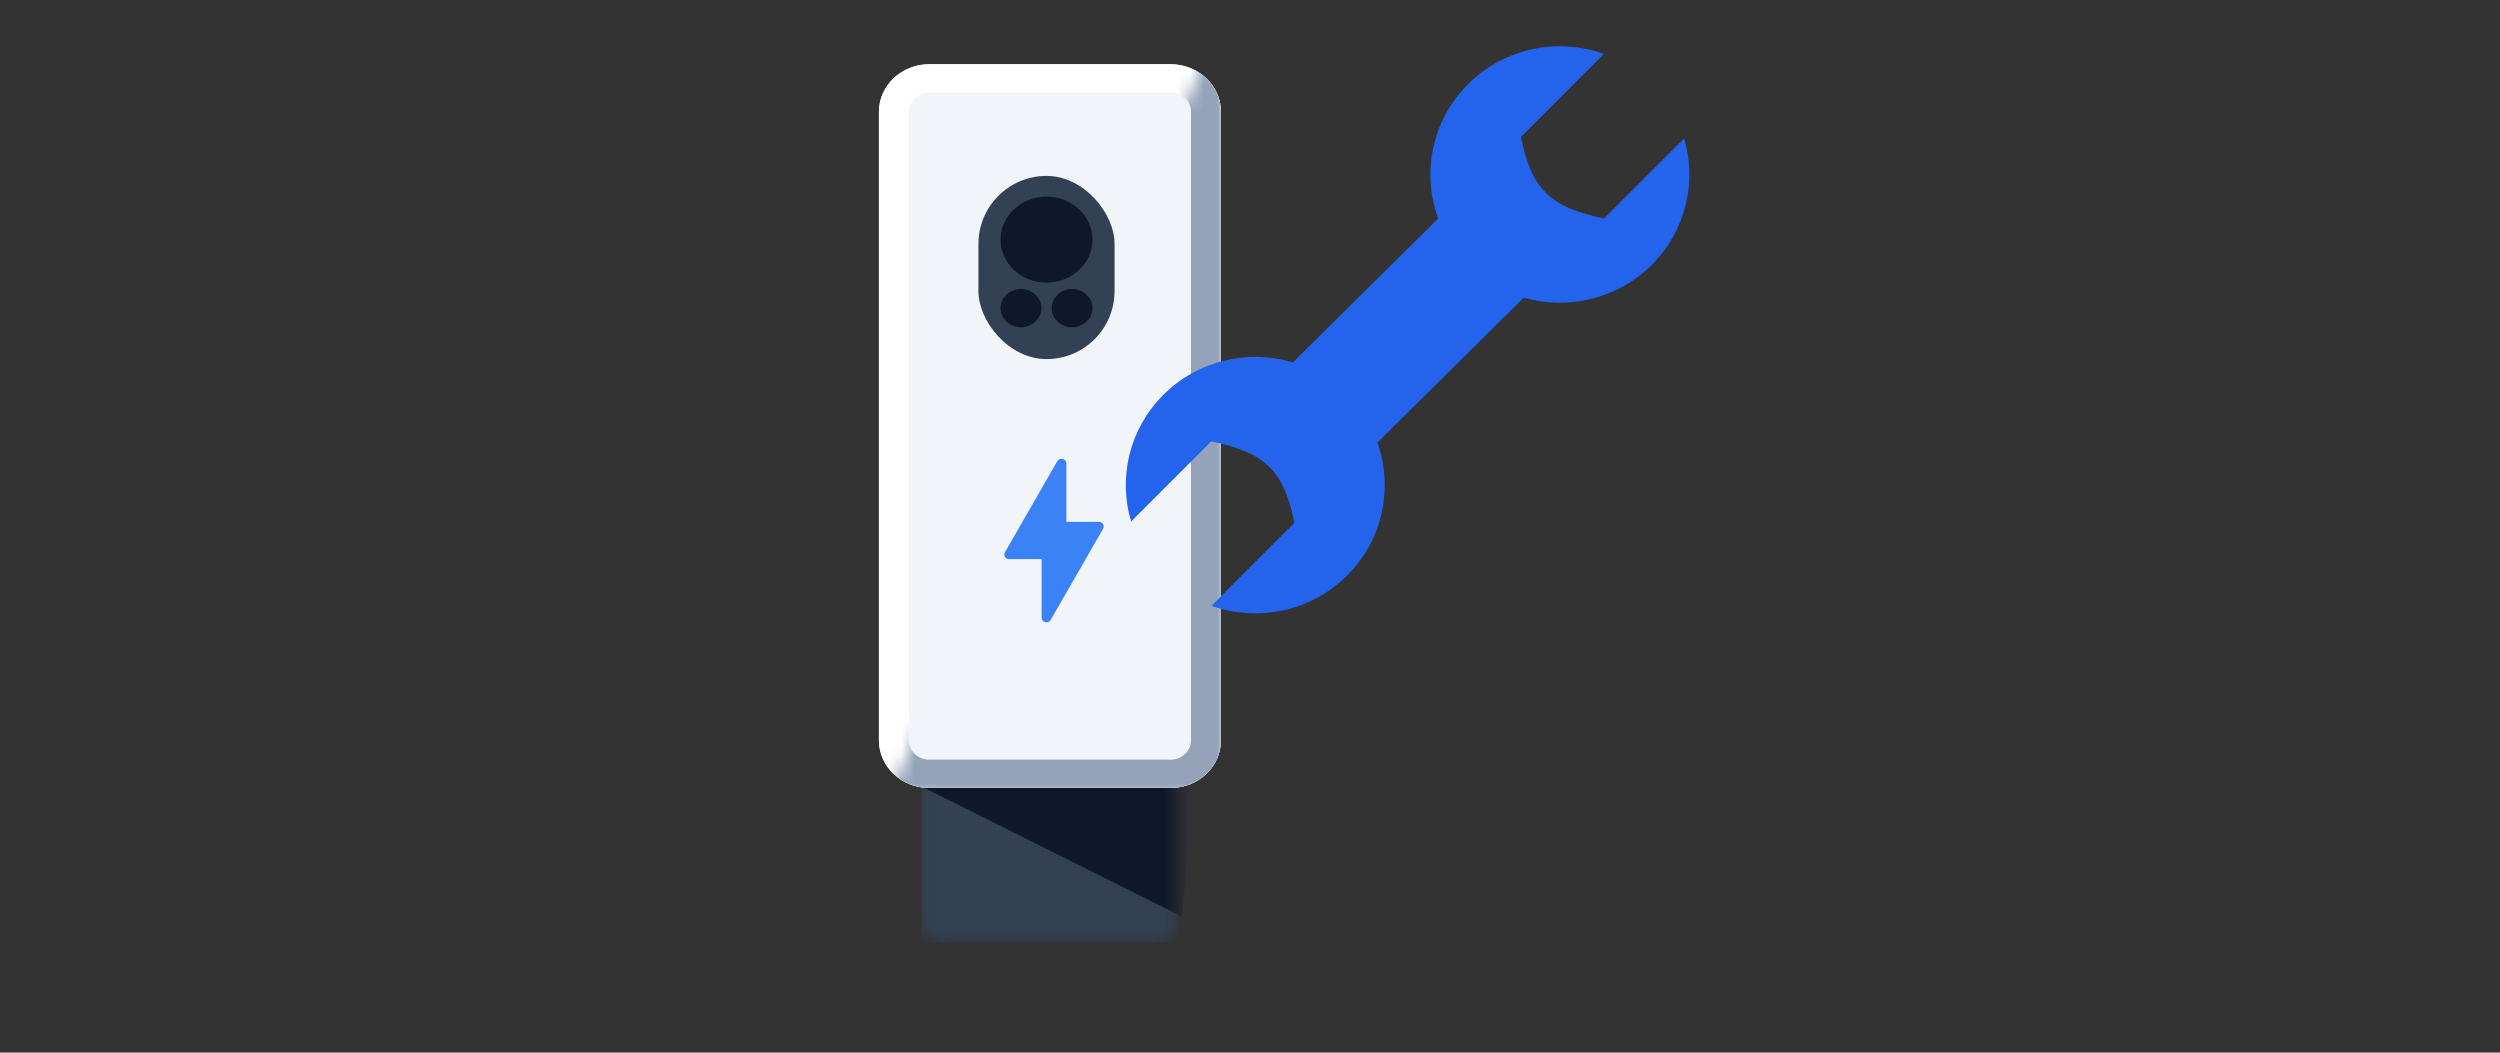 <?xml version="1.0" encoding="utf-8"?><svg width="190" height="80" viewBox="0 0 190 80" fill="none" xmlns="http://www.w3.org/2000/svg">
<rect x="0" y="0" width="190" height="80" fill="#333333" stroke="none"/>
<mask id="mask0_2871_36646" style="mask-type:alpha" maskUnits="userSpaceOnUse" x="70" y="57" width="20" height="15">
<path d="M70.007 59.494C70.007 58.575 70.795 57.83 71.767 57.83H87.716C88.688 57.83 89.476 58.575 89.476 59.494V69.966C89.476 70.885 88.688 71.63 87.716 71.63H71.767C70.795 71.63 70.007 70.885 70.007 69.966V59.494Z" fill="#334155"/>
</mask>
<g mask="url(#mask0_2871_36646)">
<path d="M70.007 58.319C70.007 58.049 70.239 57.83 70.525 57.83H88.959C89.245 57.83 89.476 58.049 89.476 58.319V71.14C89.476 71.411 89.245 71.63 88.959 71.63H70.525C70.239 71.63 70.007 71.411 70.007 71.14V58.319Z" fill="#334155"/>
<path d="M89.838 69.672L70.057 59.787L90.821 58.613L89.838 69.672Z" fill="#0F172A"/>
</g>
<path d="M66.798 8.502C66.798 6.502 68.513 4.881 70.63 4.881H88.96C91.076 4.881 92.792 6.502 92.792 8.502V56.264C92.792 58.264 91.076 59.885 88.96 59.885H70.63C68.513 59.885 66.798 58.264 66.798 56.264V8.502Z" fill="#F1F5F9"/>
<path fill-rule="evenodd" clip-rule="evenodd" d="M88.96 7.034H70.63C69.772 7.034 69.076 7.691 69.076 8.502V56.264C69.076 57.075 69.772 57.732 70.63 57.732H88.96C89.818 57.732 90.513 57.075 90.513 56.264V8.502C90.513 7.691 89.818 7.034 88.96 7.034ZM70.63 4.881C68.513 4.881 66.798 6.502 66.798 8.502V56.264C66.798 58.264 68.513 59.885 70.63 59.885H88.96C91.076 59.885 92.792 58.264 92.792 56.264V8.502C92.792 6.502 91.076 4.881 88.96 4.881H70.63Z" fill="white"/>
<mask id="mask1_2871_36646" style="mask-type:alpha" maskUnits="userSpaceOnUse" x="67" y="3" width="27" height="58">
<path d="M93.102 60.57V3.951H91.807L67.574 60.57H93.102Z" fill="black"/>
</mask>
<g mask="url(#mask1_2871_36646)">
<path fill-rule="evenodd" clip-rule="evenodd" d="M70.63 7.034H88.96C89.818 7.034 90.514 7.691 90.514 8.502V56.264C90.514 57.075 89.818 57.732 88.96 57.732H70.63C69.772 57.732 69.076 57.075 69.076 56.264V8.502C69.076 7.691 69.772 7.034 70.63 7.034ZM88.96 4.881C91.076 4.881 92.792 6.502 92.792 8.502V56.264C92.792 58.264 91.076 59.885 88.96 59.885H70.63C68.514 59.885 66.798 58.264 66.798 56.264V8.502C66.798 6.502 68.514 4.881 70.63 4.881H88.96Z" fill="#94A3B8"/>
</g>
<path fill-rule="evenodd" clip-rule="evenodd" d="M79.528 47.298C79.496 47.298 79.465 47.292 79.439 47.286C79.276 47.251 79.162 47.109 79.162 46.949V42.496H76.692C76.56 42.496 76.44 42.431 76.377 42.325C76.308 42.219 76.308 42.089 76.371 41.982L80.353 35.052C80.435 34.91 80.605 34.839 80.769 34.88C80.933 34.916 81.046 35.057 81.046 35.217V39.664H83.516C83.649 39.664 83.768 39.729 83.831 39.836C83.901 39.942 83.901 40.072 83.838 40.178L79.855 47.109C79.792 47.227 79.666 47.298 79.528 47.298Z" fill="#3B82F6"/>
<rect x="74.361" y="13.37" width="10.346" height="13.921" rx="5.173" fill="#334155"/>
<ellipse cx="79.535" cy="18.212" rx="3.492" ry="3.268" fill="#0F172A"/>
<ellipse cx="77.595" cy="23.418" rx="1.552" ry="1.453" fill="#0F172A"/>
<ellipse cx="81.475" cy="23.418" rx="1.552" ry="1.453" fill="#0F172A"/>
<path fill-rule="evenodd" clip-rule="evenodd" d="M121.899 4.096L115.589 10.406C116.393 14.344 117.738 15.733 121.906 16.604L127.994 10.517C128.966 13.809 128.151 17.512 125.541 20.122C122.914 22.749 119.151 23.585 115.801 22.623L104.684 33.635C105.892 37.044 105.13 40.988 102.39 43.728C99.611 46.508 95.56 47.283 92.073 46.044L98.375 39.742C97.571 35.804 96.225 34.415 92.058 33.544L85.964 39.638C84.981 36.34 85.794 32.627 88.41 30.012C91.066 27.355 94.883 26.53 98.26 27.542L109.304 16.603C108.044 13.17 108.793 9.173 111.561 6.405C114.346 3.62 118.407 2.847 121.899 4.096Z" fill="#2463EB"/>
</svg>
